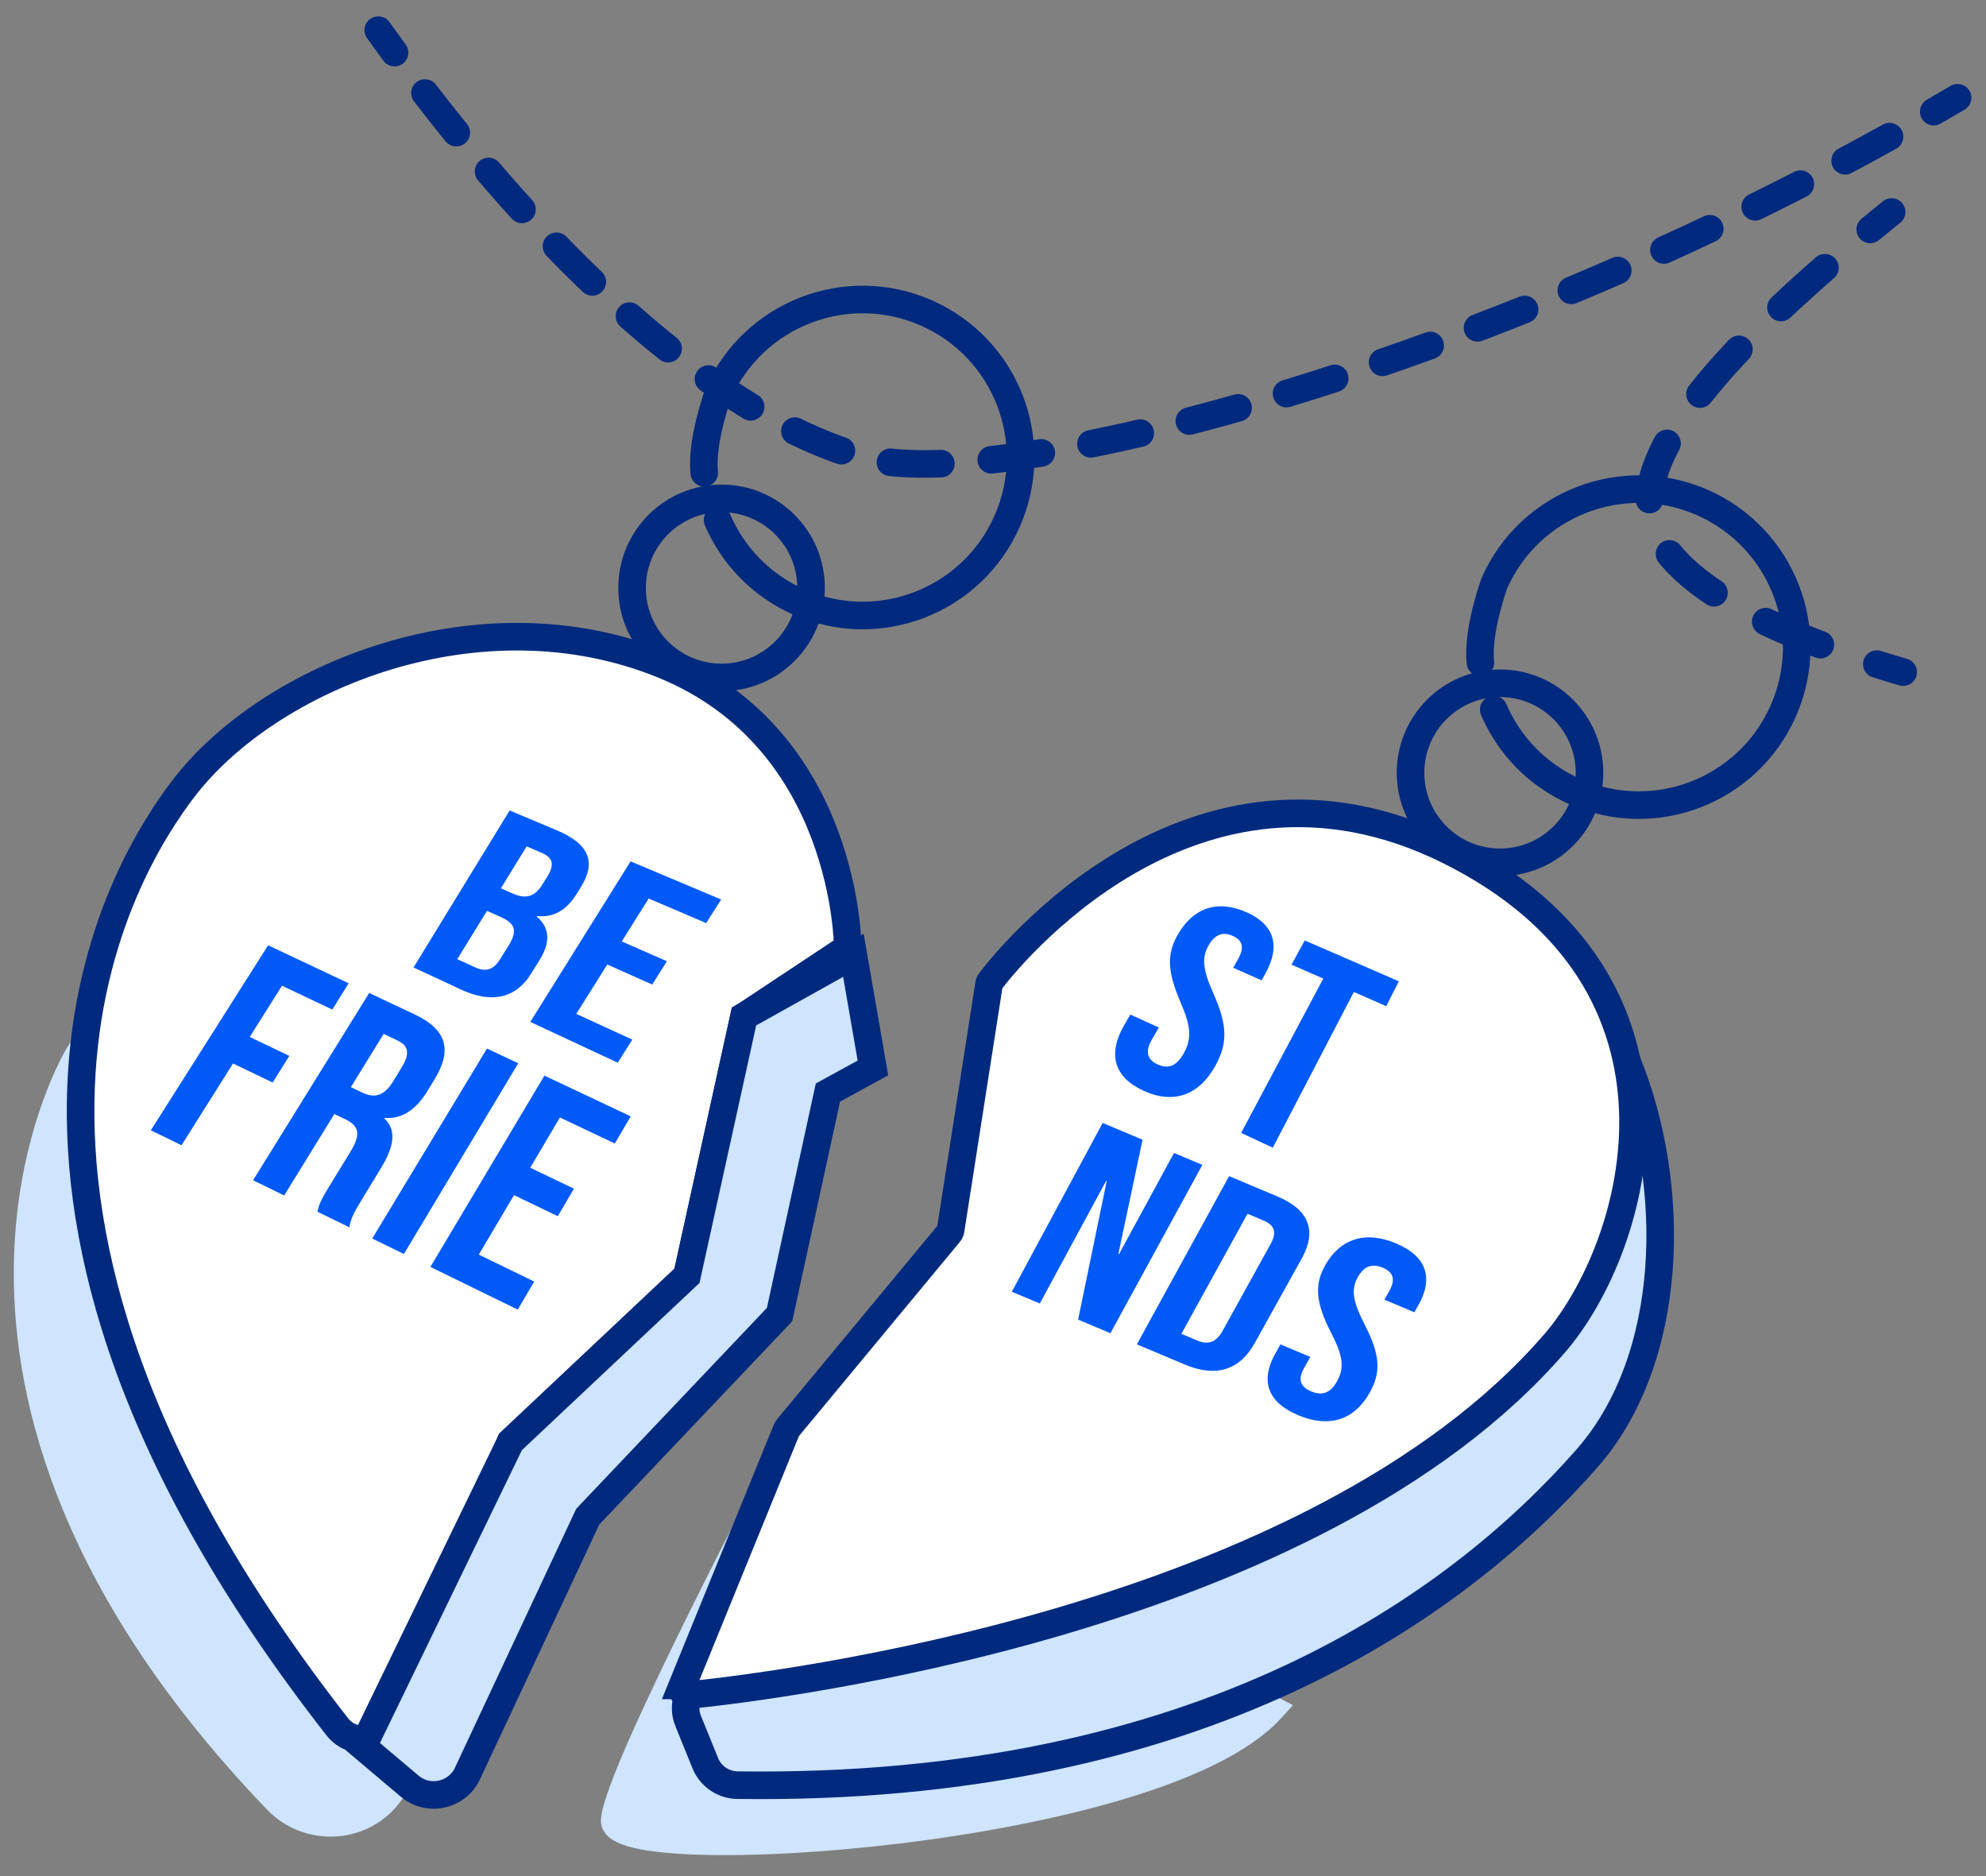 <svg height="68" viewBox="0 0 72 68" width="72" xmlns="http://www.w3.org/2000/svg"><rect x="0" y="0" width="72" height="68" fill="#808080" stroke="none"/><g fill="none" fill-rule="evenodd"><path d="m2.896 38.164s-7.437 11.899 7.144 27.078c1.154 1.201 3.126 1.083 4.097-.27l7.17-9.999z" fill="#cee4ff"/><path d="m2.896 38.164s-7.437 11.899 7.144 27.078c1.154 1.201 3.126 1.083 4.097-.27l7.17-9.999z" stroke="#cee4ff"/><path d="m30.734 34.349s0-7.522-6.676-10.249-14.292.423-17.395 4.466c-2.229 2.904-9.56 14.673 5.565 34.023.569.729 1.735.57 2.091-.284l4.191-10.044 6.394-6.017 2.069-9.403z" fill="#fff"/><path d="m30.734 34.349s0-7.522-6.676-10.249-14.292.423-17.395 4.466c-2.229 2.904-9.56 14.673 5.565 34.023.569.729 1.735.57 2.091-.284l4.191-10.044 6.394-6.017 2.069-9.403z" stroke="#012a7e"/><path d="m28.45 52.762s-6.04 11.452-6.166 13.213c-.126 1.762 19.631.504 23.784-4.026z" fill="#cee4ff"/><path d="m28.45 52.762s-6.04 11.452-6.166 13.213c-.126 1.762 19.631.504 23.784-4.026z" stroke="#cee4ff"/><path d="m29.404 21.309c0 1.792-1.453 3.245-3.245 3.245s-3.244-1.453-3.244-3.245 1.452-3.245 3.244-3.245 3.245 1.453 3.245 3.245z" stroke="#012a7e"/><path d="m57.626 28.01c0 1.792-1.453 3.245-3.245 3.245s-3.244-1.453-3.244-3.245 1.452-3.245 3.244-3.245 3.245 1.453 3.245 3.245z" stroke="#012a7e"/><path d="m24.948 62.378.626 1.54c.189.465.653.779 1.155.786 16.874.231 26.144-6.54 30.799-11.836 3.201-3.641 3.288-9.899 1.458-14.389-.788-1.935-1.541-2.46-1.541-2.46l-7.474 17.328-24.598 7.562c-.464.332-.64.94-.425 1.469" fill="#cee4ff"/><path d="m24.948 62.378.626 1.54c.189.465.653.779 1.155.786 16.874.231 26.144-6.54 30.799-11.836 3.201-3.641 3.288-9.899 1.458-14.389-.788-1.935-1.541-2.46-1.541-2.46l-7.474 17.328-24.598 7.562c-.464.332-.64.94-.425 1.469z" stroke="#012a7e"/><path d="m24.74 61.088 3.776-9.261c.01-.024.023-.046.04-.066l5.854-7.062c.029-.035.048-.078.055-.123l1.39-8.895c.007-.041.013-.067.038-.1.486-.646 7.285-9.378 16.615-4.758 9.685 4.795 6.864 14.386 3.855 17.865-8.727 10.091-28.312 12.44-31.375 12.75-.191.019-.32-.173-.248-.35" fill="#fff"/><path d="m24.74 61.088 3.776-9.261c.01-.024.023-.046.04-.066l5.854-7.062c.029-.035.048-.078.055-.123l1.39-8.895c.007-.041.013-.067.038-.1.486-.646 7.285-9.378 16.615-4.758 9.685 4.795 6.864 14.386 3.855 17.865-8.727 10.091-28.312 12.44-31.375 12.75-.191.019-.32-.173-.248-.35z" stroke="#012a7e"/><path d="m13.155 63.307 1.711 1.445c.703.577 1.764.309 2.11-.532l4.332-9.247 6.954-7.325 1.754-8.048 1.631-.892-.708-4.081-3.965 2.213-2.069 9.403-6.394 6.018z" fill="#cee4ff"/><path d="m13.155 63.307 1.711 1.445c.703.577 1.764.309 2.11-.532l4.332-9.247 6.954-7.325 1.754-8.048 1.631-.892-.708-4.081-3.965 2.213-2.069 9.403-6.394 6.018z" stroke="#012a7e"/><g fill="#005af7"><path d="m17.211 35.056c.374.172.664.126.927-.299l.309-.499c.33-.533.216-.794-.295-1.022l-.497-.221-1.077 1.75zm1.385-2.666c.421.185.771.149 1.056-.313l.199-.321c.257-.415.193-.673-.212-.845l-.546-.234-.935 1.521zm-.119-3.014 1.706.718c1.192.501 1.434 1.163.874 2.064l-.146.234c-.372.599-.833.87-1.444.812l-.01.016c.509.436.481.972.101 1.583l-.306.492c-.553.888-1.429 1.09-2.541.571l-1.718-.8z"/><path d="m22.861 31.221 3.284 1.382-.543.855-2.085-.89-.976 1.555 1.637.719-.533.843-1.629-.726-1.124 1.79 2.032.934-.529.835-3.169-1.478z"/><path d="m9.721 34.263 2.919 1.377-.593.952-1.823-.864-1.171 1.857 1.435.687-.603.965-1.437-.691-1.868 2.965-1.112-.543z"/><path d="m13.13 39.601c.42.201.783.148 1.116-.396l.32-.523c.295-.483.251-.777-.146-.965l-.511-.242-1.189 1.93zm.255-3.61 1.654.78c1.164.549 1.356 1.295.722 2.339l-.254.418c-.427.702-.939 1.039-1.56.991l-.013.021c.466.438.341 1.038-.134 1.818l-.74 1.219c-.206.338-.348.594-.391.909l-1.16-.567c.048-.21.074-.34.419-.905l.774-1.265c.391-.638.322-.938-.191-1.185l-.389-.187-1.819 2.953-1.128-.551z"/><path d="m17.655 38.005 1.133.534-4.145 6.912-1.147-.561z"/><path d="m19.737 38.987 3.128 1.475-.575.985-1.99-.943-1.078 1.821 1.586.759-.585.997-1.588-.763-1.277 2.156 2.008.976-.595 1.017-3.167-1.547z"/><path d="m40.98 36.773 1.031.47-.253.44c-.266.464-.142.734.209.896.353.163.67.096.944-.391.301-.536.273-.978-.118-1.875-.489-1.129-.488-1.763-.081-2.458.552-.946 1.417-1.251 2.454-.801 1.045.453 1.26 1.235.716 2.221l-.142.259-1.031-.457.179-.318c.245-.437.142-.689-.202-.839-.341-.15-.631-.071-.869.345-.256.447-.216.872.177 1.752.508 1.148.517 1.795.071 2.606-.595 1.079-1.526 1.416-2.623.905-1.088-.508-1.279-1.358-.674-2.392z"/><path d="m47.974 35.469-1.151-.504.478-.878 3.413 1.481-.459.901-1.172-.514-2.939 5.643-1.148-.535z"/><path d="m39.976 40.702 1.446.608-.877 4.143.021.009 1.997-3.672 1.027.432-3.333 6.101-1.171-.493 1.037-5.024-.02-.008-2.405 4.448-1.015-.427z"/><path d="m43.412 48.59c.363.153.667.088.907-.344l1.751-3.165c.243-.438.109-.687-.256-.84l-.587-.247-2.397 4.351zm1.148-5.96 1.76.74c1.153.485 1.421 1.259.876 2.24l-1.71 3.075c-.537.965-1.388 1.255-2.529.774l-1.741-.732z"/><path d="m46.229 49.071.192-.344 1.082.456-.231.413c-.242.431-.101.683.262.836.364.153.68.094.932-.354.281-.5.233-.917-.212-1.778-.566-1.106-.602-1.735-.214-2.432.538-.963 1.449-1.273 2.571-.801s1.362 1.266.808 2.244l-.143.253-1.086-.457.177-.315c.245-.435.129-.69-.238-.844-.366-.154-.669-.075-.903.343-.25.445-.19.867.255 1.731.563 1.107.592 1.718.168 2.468-.554.981-1.466 1.276-2.587.804-1.119-.471-1.372-1.257-.833-2.223"/></g><path d="m26.015 18.847c.551 1.281 1.568 2.364 2.944 2.972 2.892 1.279 6.273-.029 7.552-2.922 1.278-2.892-.03-6.273-2.922-7.552-2.892-1.278-6.274.03-7.552 2.922 0 0-.63 1.73-.505 2.869" stroke="#012a7e" stroke-linecap="round"/><path d="m13.713 1.093c.197.275.394.546.59.813" stroke="#012a7e" stroke-linecap="round"/><path d="m15.406 3.372c1.408 1.827 2.792 3.455 4.139 4.893" stroke="#012a7e" stroke-dasharray="1.831 1.831 1.831 1.831" stroke-linecap="round"/><path d="m20.176 8.927c4.22 4.356 8.056 6.822 11.125 7.655 4.995 1.354 22.388-3.242 38.016-12.085" stroke="#012a7e" stroke-dasharray="1.831 1.831 1.831 1.831 1.831 1.831" stroke-linecap="round"/><path d="m70.106 4.047c.289-.167.577-.335.864-.504" stroke="#012a7e" stroke-linecap="round"/><path d="m68.579 7.684c-.263.212-.522.422-.776.631" stroke="#012a7e" stroke-linecap="round"/><path d="m66.161 9.704c-2.309 2.013-4.086 3.849-5.169 5.451" stroke="#012a7e" stroke-dasharray="2.15 2.15 2.15 2.15" stroke-linecap="round"/><path d="m60.436 16.072c-.633 1.188-.815 2.224-.467 3.082.711 1.753 3.248 3.28 7.05 4.582" stroke="#012a7e" stroke-dasharray="2.15 2.15 2.15 2.15 2.15 2.15" stroke-linecap="round"/><path d="m68.041 24.071c.312.098.631.195.957.29" stroke="#012a7e" stroke-linecap="round"/><path d="m54.153 25.72c.551 1.281 1.568 2.364 2.944 2.972 2.892 1.279 6.273-.029 7.552-2.922 1.278-2.892-.03-6.273-2.922-7.552-2.892-1.278-6.274.03-7.552 2.922 0 0-.63 1.73-.505 2.869" stroke="#012a7e" stroke-linecap="round"/></g></svg>
